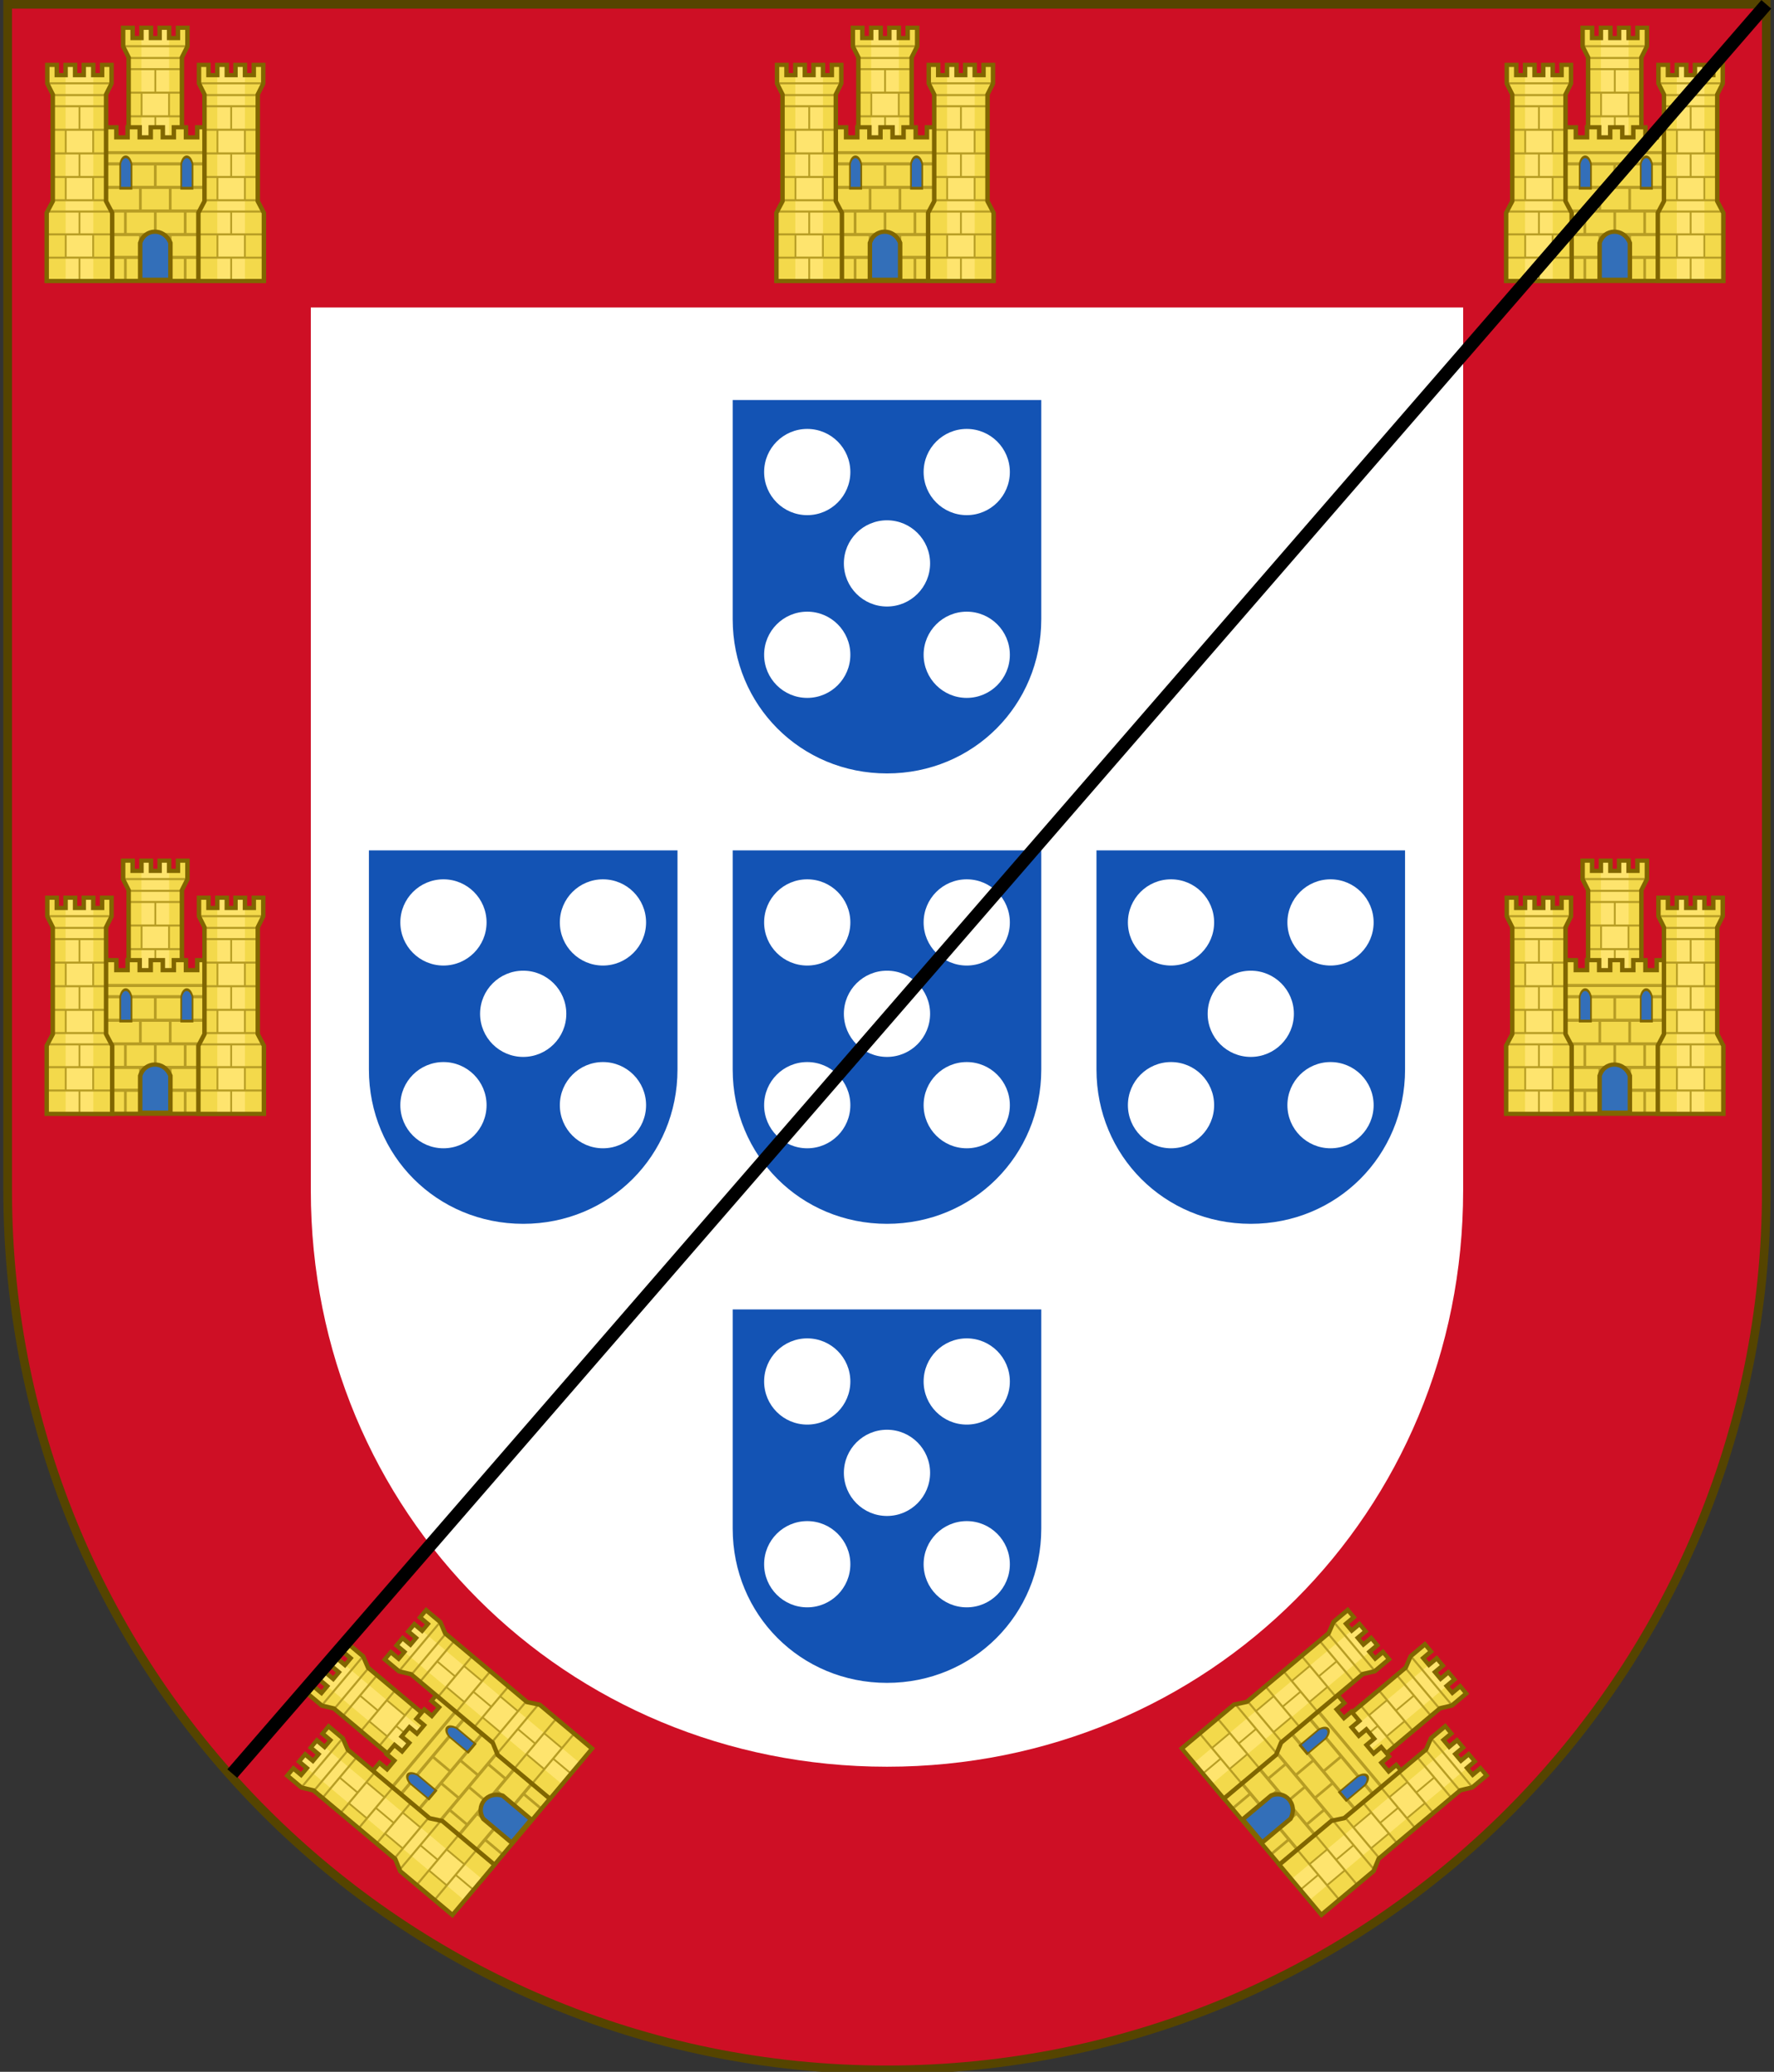 <?xml version="1.0" encoding="UTF-8" standalone="no"?>
<svg
   xmlns:dc="http://purl.org/dc/elements/1.1/"
   xmlns:cc="http://creativecommons.org/ns#"
   xmlns:rdf="http://www.w3.org/1999/02/22-rdf-syntax-ns#"
   xmlns:svg="http://www.w3.org/2000/svg"
   xmlns="http://www.w3.org/2000/svg"
   xmlns:xlink="http://www.w3.org/1999/xlink"
   xmlns:sodipodi="http://sodipodi.sourceforge.net/DTD/sodipodi-0.dtd"
   xmlns:inkscape="http://www.inkscape.org/namespaces/inkscape"
   id="svg3240"
   height="478.406"
   width="409.629"
   version="1.1"
   sodipodi:docname="Brasão dos Lancastre.svg"
   inkscape:version="0.92.4 (5da689c313, 2019-01-14)">
  <rect width="100%" height="100%" fill="#333333" stroke="none"/>
  <sodipodi:namedview
     pagecolor="#ffffff"
     bordercolor="#666666"
     borderopacity="1"
     objecttolerance="10"
     gridtolerance="10"
     guidetolerance="10"
     inkscape:pageopacity="0"
     inkscape:pageshadow="2"
     inkscape:window-width="1366"
     inkscape:window-height="715"
     id="namedview88"
     showgrid="false"
     inkscape:zoom="0.76268365"
     inkscape:cx="500.8905"
     inkscape:cy="356.31693"
     inkscape:window-x="-8"
     inkscape:window-y="-8"
     inkscape:window-maximized="1"
     inkscape:current-layer="svg3240" />
  <defs
     id="defs3242" />
  <path
     style="color:#000000;display:inline;overflow:visible;visibility:visible;opacity:1;vector-effect:none;fill:#ce0f25;fill-opacity:1;fill-rule:nonzero;stroke:none;stroke-width:140;stroke-linecap:butt;stroke-linejoin:miter;stroke-miterlimit:4;stroke-dasharray:none;stroke-dashoffset:0;stroke-opacity:1;marker:none;marker-start:none;marker-mid:none;marker-end:none;paint-order:normal;enable-background:accumulate;font-variant-east_asian:normal"
     d="M 1.77,1.004 V 274.914 c -5.4e-6,112.136 90.905,203.041 203.041,203.041 112.136,0 203.041,-90.905 203.041,-203.041 V 1.004 Z"
     id="path934" />
  <path
     style="color:#000000;display:inline;overflow:visible;visibility:visible;opacity:1;vector-effect:none;fill:#ce0f25;fill-opacity:1;fill-rule:nonzero;stroke:#554400;stroke-width:2;stroke-linecap:butt;stroke-linejoin:miter;stroke-miterlimit:4;stroke-dasharray:none;stroke-dashoffset:0;stroke-opacity:1;marker:none;marker-start:none;marker-mid:none;marker-end:none;paint-order:normal;enable-background:accumulate;font-variant-east_asian:normal"
     d="M 1.77 1.004 L 1.77 274.914 C 1.77 387.051 92.674 477.955 204.811 477.955 C 316.947 477.955 407.852 387.051 407.852 274.914 L 407.852 1.004 L 1.77 1.004 z "
     id="rect98" />
  <path
     style="color:#000000;display:inline;overflow:visible;visibility:visible;opacity:1;vector-effect:none;fill:#ffffff;fill-opacity:1;fill-rule:nonzero;stroke:none;stroke-width:1;stroke-linecap:butt;stroke-linejoin:miter;stroke-miterlimit:4;stroke-dasharray:none;stroke-dashoffset:0;stroke-opacity:1;marker:none;marker-start:none;marker-mid:none;marker-end:none;paint-order:normal;enable-background:accumulate;font-variant-east_asian:normal"
     d="M 71.77,71.004 H 337.852 V 274.914 c 10e-6,74.306 -58.735,133.041 -133.041,133.041 -74.306,0 -133.041,-58.735 -133.041,-133.041 z"
     id="path120" />
  <g
     id="g979"
     transform="translate(0,-2)">
    <path
       style="color:#000000;display:inline;overflow:visible;visibility:visible;opacity:1;vector-effect:none;fill:#1353b4;fill-opacity:1;fill-rule:nonzero;stroke:none;stroke-width:1;stroke-linecap:butt;stroke-linejoin:miter;stroke-miterlimit:4;stroke-dasharray:none;stroke-dashoffset:0;stroke-opacity:1;marker:none;marker-start:none;marker-mid:none;marker-end:none;paint-order:normal;enable-background:accumulate"
       d="m 169.185,198.365 h 71.251 v 50.603 c 0,19.898 -15.728,35.626 -35.626,35.626 -19.898,0 -35.626,-15.728 -35.626,-35.626 z"
       id="path952" />
    <circle
       r="9.955"
       cy="236.098"
       cx="204.811"
       id="path950"
       style="color:#000000;display:inline;overflow:visible;visibility:visible;opacity:1;vector-effect:none;fill:#ffffff;fill-opacity:1;fill-rule:nonzero;stroke:none;stroke-width:1;stroke-linecap:butt;stroke-linejoin:miter;stroke-miterlimit:4;stroke-dasharray:none;stroke-dashoffset:0;stroke-opacity:1;marker:none;marker-start:none;marker-mid:none;marker-end:none;paint-order:normal;enable-background:accumulate" />
    <use
       height="100%"
       width="100%"
       transform="translate(-18.415,-21.099)"
       id="use954"
       xlink:href="#path950"
       y="0"
       x="0"
       style="stroke-width:1.629" />
    <use
       x="0"
       y="0"
       xlink:href="#path950"
       id="use956"
       transform="translate(18.415,-21.099)"
       width="100%"
       height="100%"
       style="stroke-width:1.629" />
    <use
       x="0"
       y="0"
       xlink:href="#path950"
       id="use960"
       transform="translate(-18.415,21.099)"
       width="100%"
       height="100%"
       style="stroke-width:1.629" />
    <use
       height="100%"
       width="100%"
       transform="translate(18.415,21.099)"
       id="use962"
       xlink:href="#path950"
       y="0"
       x="0"
       style="stroke-width:1.629" />
  </g>
  <use
     x="0"
     y="0"
     xlink:href="#g979"
     id="use1032"
     transform="translate(0,-104)"
     width="100%"
     height="100%" />
  <use
     height="100%"
     width="100%"
     id="use1034"
     xlink:href="#g979"
     y="0"
     x="0"
     transform="translate(0,106)" />
  <use
     x="0"
     y="0"
     xlink:href="#g979"
     id="use1036"
     width="100%"
     height="100%"
     transform="translate(-84)" />
  <use
     height="100%"
     width="100%"
     id="use1038"
     xlink:href="#g979"
     y="0"
     x="0"
     transform="translate(84)" />
  <g
     transform="matrix(1.909,0,0,2.341,-80.093,-224.274)"
     id="g647-9"
     style="stroke-width:0.765">
    <g
       style="stroke-width:0.88"
       id="g15273"
       transform="matrix(-0.639,0,0,0.492,493.994,-47.019)">
      <path
         id="path19627-5-4-1-6-5"
         style="fill:#f3d94b;fill-opacity:1;stroke:none;stroke-width:0.844;stroke-miterlimit:4;stroke-dasharray:none"
         d="m 684.223,339.19 v -13.671 l -1.157,-2.322 v -21.41 l 1.04,-2.193 v -3.74 h -1.794 v 2.062 h -1.67 v -2.062 h -1.799 v 2.062 h -1.641 v -2.062 h -1.799 v 2.062 h -1.67 v -2.062 h -1.794 v 3.74 l 1.04,2.193 v 21.41 l -1.157,2.322 v 13.671 z" />
      <path
         id="path19627-5-4-1-8-2-9"
         style="fill:#fee46e;fill-opacity:1;stroke:none;stroke-width:0.844;stroke-miterlimit:4;stroke-dasharray:none"
         d="m 680.641,297.917 v -2.062 h -1.799 v 2.062 h -1.641 v -2.062 h -1.799 v 2.062 41.273 h 1.069 1.55 2.619 z" />
      <path
         style="color:#000000;font-style:normal;font-variant:normal;font-weight:normal;font-stretch:normal;font-size:medium;line-height:normal;font-family:'Bitstream Vera Sans';text-indent:0;text-align:start;text-decoration:none;text-decoration-line:none;letter-spacing:normal;word-spacing:normal;text-transform:none;writing-mode:lr-tb;direction:ltr;text-anchor:start;fill:#b79d24;fill-opacity:1;fill-rule:nonzero;stroke:none;stroke-width:0.844;stroke-miterlimit:4;stroke-dasharray:none"
         d="m 684.152,299.348 v 0.417 h -12.26 v -0.417 z m -1.009,2.357 v 0.417 h -10.241 v -0.417 z m 0,2.24 v 0.417 h -4.961 v 4.297 h 4.961 v 0.417 H 680.784 v 4.323 h 2.358 v 0.417 h -4.961 v 4.31 h 4.961 v 0.417 H 680.784 v 4.245 h 2.358 v 0.417 h -10.241 v -0.417 h 2.348 v -4.245 h -2.348 v -0.417 h 4.94 v -4.31 h -4.94 v -0.417 h 2.348 v -4.323 h -2.348 v -0.417 h 4.94 v -4.297 h -4.94 v -0.417 z m -2.698,5.13 h -4.855 v 4.323 h 4.855 z m 0,9.466 h -4.855 v 4.245 h 4.855 z m 3.708,6.511 v 0.417 h -5.97 v 4.154 h 5.939 v 0.417 h -3.336 v 4.258 h 3.336 v 0.417 h -5.939 v 4.609 h -0.34 v -4.609 h -5.917 v -0.417 h 3.325 v -4.258 h -3.325 v -0.417 h 5.917 v -4.154 h -5.949 v -0.417 z m -3.708,4.987 h -4.855 v 4.258 h 4.855 z"
         id="path14707-7-5" />
      <path
         id="path19627-5-4-1-2-0-4"
         style="fill:none;stroke:#806600;stroke-width:0.844;stroke-linecap:butt;stroke-linejoin:miter;stroke-miterlimit:4;stroke-dasharray:none;stroke-opacity:1"
         d="m 684.223,339.19 v -13.671 l -1.157,-2.322 V 301.787 l 1.04,-2.193 v -3.74 h -1.794 v 2.062 h -1.67 v -2.062 h -1.799 v 2.062 h -1.641 v -2.062 h -1.799 v 2.062 h -1.67 v -2.062 h -1.794 v 3.74 l 1.04,2.193 v 21.41 l -1.157,2.322 v 13.671 z" />
    </g>
    <g
       style="stroke-width:0.88"
       id="g15294"
       transform="matrix(-0.639,0,0,0.492,493.994,-47.019)">
      <path
         d="m 689.974,315.808 h -4.581 v 2.014 H 683.265 v -2.014 h -2.292 v 2.014 l -2.09,-10e-6 v -2.014 h -2.292 l 0.002,2.014 h -2.088 V 315.808 H 672.215 v 2.014 h -2.128 v -2.014 h -4.018 V 346.607 H 689.974 Z"
         style="fill:#f3d94b;fill-opacity:1;stroke:none;stroke-width:0.844;stroke-miterlimit:4;stroke-dasharray:none"
         id="path19627-5-4-1-2-6-0" />
      <path
         style="color:#000000;font-style:normal;font-variant:normal;font-weight:normal;font-stretch:normal;font-size:medium;line-height:normal;font-family:'Bitstream Vera Sans';text-indent:0;text-align:start;text-decoration:none;text-decoration-line:none;letter-spacing:normal;word-spacing:normal;text-transform:none;writing-mode:lr-tb;direction:ltr;text-anchor:start;fill:#b79d24;fill-opacity:1;stroke:none;stroke-width:0.844;stroke-miterlimit:4;stroke-dasharray:none"
         d="m 689.973,320.577 v 0.625 h -23.903 v -0.625 z m 0,2.253 v 0.625 h -6.034 v 4.089 h 6.034 v 0.625 h -8.871 v 4.115 h 8.871 v 0.625 h -6.034 v 4.089 h 6.034 v 0.625 h -8.871 v 3.958 h 8.839 v 0.625 h -6.002 v 4.336 h -0.51 v -4.336 h -5.152 v 4.336 h -0.51 v -4.336 h -5.152 v 4.336 h -0.51 v -4.336 h -5.854 v -0.625 h 8.69 v -3.958 h -8.871 v -0.625 h 6.034 V 332.908 h -6.034 v -0.625 h 8.871 v -4.115 h -8.871 v -0.625 h 6.034 v -4.089 h -6.034 v -0.625 z m -6.544,0.625 h -5.152 v 4.089 h 5.152 z m -5.662,0 h -5.152 v 4.089 h 5.152 z m 2.826,4.714 h -5.142 v 4.115 h 5.142 z m 2.836,4.74 h -5.152 v 4.089 h 5.152 z m -5.662,0 h -5.152 v 4.089 h 5.152 z m 2.826,4.714 h -5.142 v 3.958 h 5.142 z"
         id="path14707-7-99" />
      <path
         style="opacity:1;vector-effect:none;fill:#336fb9;fill-opacity:1;stroke:#806600;stroke-width:0.844;stroke-linecap:butt;stroke-linejoin:miter;stroke-miterlimit:4;stroke-dasharray:none;stroke-dashoffset:0;stroke-opacity:1"
         d="m 680.884,338.98 v 7.399 h -5.726 v -7.399 c 1.181,-3.096 4.878,-2.889 5.726,0 z"
         id="path19357" />
      <path
         id="path19627-5-4-1-2-6-0-3"
         style="fill:none;stroke:#806600;stroke-width:0.844;stroke-linecap:butt;stroke-linejoin:miter;stroke-miterlimit:4;stroke-dasharray:none;stroke-opacity:1"
         d="m 689.974,315.808 h -4.581 v 2.014 H 683.265 v -2.014 h -2.292 v 2.014 l -2.09,-1e-5 v -2.014 h -2.292 l 0.002,2.014 h -2.088 V 315.808 H 672.215 v 2.014 h -2.128 v -2.014 h -4.018 v 30.799 H 689.974 Z" />
      <use
         x="0"
         y="0"
         xlink:href="#path19357"
         id="use15358"
         transform="matrix(0.374,0,0,0.653,430.01,101.837)"
         width="100%"
         height="100%"
         style="stroke-width:2.328" />
      <use
         style="stroke-width:2.328"
         height="100%"
         width="100%"
         transform="matrix(0.374,0,0,0.653,418.462,101.837)"
         id="use15360"
         xlink:href="#path19357"
         y="0"
         x="0" />
    </g>
    <use
       style="stroke-width:0.88"
       x="0"
       y="0"
       xlink:href="#g15273"
       id="use15275"
       transform="translate(-9.175,3.659)"
       width="100%"
       height="100%" />
    <use
       style="stroke-width:0.88"
       height="100%"
       width="100%"
       transform="translate(9.175,3.659)"
       id="use15277"
       xlink:href="#g15273"
       y="0"
       x="0" />
  </g>
  <use
     x="0"
     y="0"
     xlink:href="#g647-9"
     id="use1284"
     transform="translate(0,192.312)"
     width="100%"
     height="100%" />
  <use
     height="100%"
     width="100%"
     transform="translate(337,192.312)"
     id="use1288"
     xlink:href="#g647-9"
     y="0"
     x="0" />
  <use
     transform="translate(168.5,-6.7299721e-6)"
     x="0"
     y="0"
     xlink:href="#g647-9"
     id="use1290"
     width="100%"
     height="100%" />
  <use
     x="0"
     y="0"
     xlink:href="#g647-9"
     id="use1292"
     transform="translate(337,-6.7299721e-6)"
     width="100%"
     height="100%" />
  <use
     height="100%"
     width="100%"
     transform="rotate(-50,462.191,153.08)"
     id="use1629"
     xlink:href="#g647-9"
     y="0"
     x="0" />
  <use
     x="0"
     y="0"
     xlink:href="#g647-9"
     id="use1631"
     transform="rotate(50,-221.501,515.354)"
     width="100%"
     height="100%" />
  <path
     style="fill:none;stroke:#000000;stroke-width:3;stroke-linecap:butt;stroke-linejoin:miter;stroke-opacity:1;stroke-miterlimit:4;stroke-dasharray:none"
     d="M 407.852,1.004 53.635,409.533"
     id="path3794"
     inkscape:connector-curvature="0"
     sodipodi:nodetypes="cc" />
</svg>
